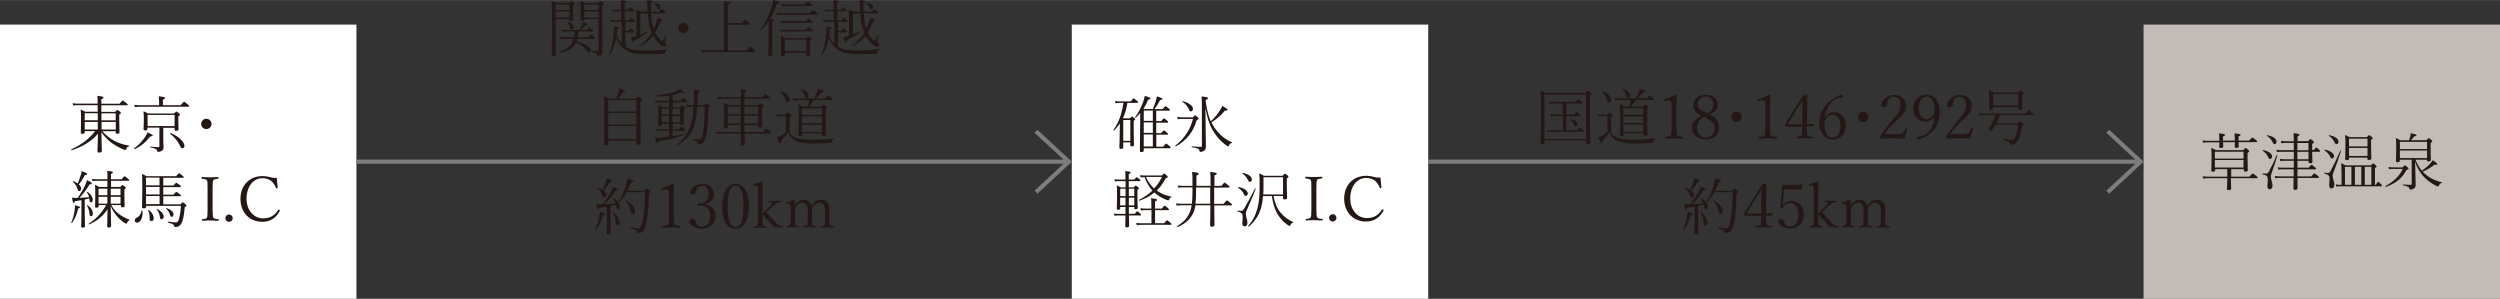 <?xml version="1.0" encoding="UTF-8"?>
<svg id="_レイヤー_2" data-name="レイヤー 2" xmlns="http://www.w3.org/2000/svg" width="91.18mm" height="10.9mm" viewBox="0 0 258.47 30.89">
  <rect x="0" y="0" width="258.47" height="30.89" fill="#333333" stroke="none"/>
  <defs>
    <style>
      .cls-1 {
        fill: none;
        stroke: #7d7d7d;
        stroke-width: .43px;
      }

      .cls-2 {
        fill: #c3bbb7;
      }

      .cls-2, .cls-3, .cls-4 {
        stroke-width: 0px;
      }

      .cls-3 {
        fill: #fff;
      }

      .cls-4 {
        fill: #231815;
      }
    </style>
  </defs>
  <g id="_レイヤー_1-2" data-name="レイヤー 1">
    <g>
      <g>
        <rect class="cls-3" y="2.54" width="36.85" height="28.35"/>
        <rect class="cls-3" x="110.81" y="2.54" width="36.85" height="28.35"/>
        <rect class="cls-2" x="221.62" y="2.54" width="36.85" height="28.35"/>
      </g>
      <g>
        <path class="cls-4" d="M10.57,13.55c.41.47.82.78,1.33,1.05.49.25.99.38,1.45.45.04,0,.03.06,0,.07-.15.04-.22.09-.27.23-.04.11-.08.15-.13.15-.05,0-.2-.04-.33-.11-.33-.15-.71-.36-1.04-.59-.35-.26-.73-.61-1.1-1.14.02.76.05,1.72.05,1.93,0,.13-.09.18-.27.18-.13,0-.18-.04-.18-.15,0-.2.03-1.07.05-1.8-.72.82-1.56,1.32-2.71,1.71-.04.01-.08-.08-.04-.1.96-.43,1.81-1.02,2.46-1.88h-1.08v.11c0,.13-.08.17-.24.17-.12,0-.17-.03-.17-.13,0-.12.03-.4.03-1.28,0-.56,0-.79-.04-1.1.18.08.31.13.47.23h1.29v-.68h-2.07c-.17,0-.3.01-.46.04l-.06-.25c.18.04.33.05.52.05h2.07v-.06c0-.45-.01-.59-.04-.75.59.08.64.1.64.18,0,.05-.03.1-.22.17v.47h1.88c.26-.31.29-.33.33-.33.03,0,.07.02.36.25.14.11.16.15.16.18,0,.04-.03.06-.08.06h-2.65v.68h1.43c.17-.18.19-.2.23-.2.03,0,.07.02.25.17.08.08.11.11.11.15,0,.04-.03.07-.17.16v.54c0,.85.03,1.18.03,1.28,0,.12-.08.16-.24.16-.13,0-.16-.03-.16-.14v-.12h-1.4ZM8.76,11.7v.73h1.35v-.73h-1.35ZM10.11,12.6h-1.35v.79h1.35v-.79ZM10.49,12.44h1.47v-.73h-1.47v.73ZM11.97,13.39v-.79h-1.47v.79h1.47Z"/>
        <path class="cls-4" d="M13.87,15.33c.5-.35.92-.84,1.19-1.26.09-.15.15-.26.2-.39.37.17.53.27.53.33,0,.06-.06.09-.27.1-.43.56-.84.94-1.6,1.31-.03.02-.08-.06-.05-.08ZM16.44,10.42c0-.13,0-.22-.03-.47.57.06.65.11.65.19,0,.04-.03.08-.22.17v.56h1.84c.29-.33.32-.35.36-.35s.08.02.37.27c.14.12.15.15.15.18,0,.04-.03.06-.09.06h-5.06c-.18,0-.28.01-.46.04l-.06-.24c.2.03.33.04.52.04h2.04v-.45ZM16.88,14.1c0,.77.03.96.03,1.12,0,.22-.1.33-.24.4-.09.04-.24.08-.33.08-.06,0-.08,0-.09-.1-.02-.17-.19-.26-.7-.36-.04,0-.03-.09,0-.08.39.04.64.05.82.05.08,0,.11-.04.11-.11v-1.91h-1.23v.1c0,.13-.07.19-.24.19-.12,0-.17-.04-.17-.15,0-.1.03-.3.03-.98,0-.42,0-.57-.04-.85.19.07.31.13.48.23h2.69c.18-.19.2-.2.24-.2s.07.02.26.18c.09.08.11.11.11.14,0,.05-.03.08-.17.17v.35c0,.66.02.91.02.98,0,.11-.08.17-.24.17-.13,0-.17-.03-.17-.15v-.16h-1.17v.92ZM18.05,11.88h-2.79v1.15h2.79v-1.15ZM17.65,13.75c.85.36,1.42.93,1.42,1.32,0,.15-.08.25-.2.25s-.16-.04-.31-.35c-.21-.41-.51-.78-.97-1.15-.03-.03.02-.08.06-.07Z"/>
        <path class="cls-4" d="M21.87,12.81c0,.29-.24.53-.54.53s-.53-.24-.53-.53.24-.54.53-.54.54.24.54.54Z"/>
      </g>
      <g>
        <path class="cls-4" d="M7.37,23.01c.18-.41.27-.82.34-1.23.03-.19.04-.37.04-.57.44.12.52.15.52.22,0,.04-.04.08-.18.12-.15.59-.31,1.02-.64,1.49-.03.03-.1,0-.08-.04ZM8.44,20.69c-.2.04-.42.07-.7.11-.04.15-.08.18-.13.18-.06,0-.09-.08-.17-.54.1.01.18.01.27.01.12,0,.22,0,.33,0,.25-.35.56-.86.75-1.28.1-.22.17-.41.2-.55.43.2.5.26.5.33,0,.06-.04.09-.22.1-.32.51-.63.96-1.06,1.4.33-.01.66-.03,1-.06-.04-.19-.12-.36-.24-.53-.02-.03.03-.06.05-.04.36.23.57.57.57.82,0,.19-.08.28-.19.28-.09,0-.13-.04-.15-.26,0-.05-.01-.1-.02-.15-.16.04-.31.08-.47.12v1.35c0,.71.03,1.22.03,1.38,0,.12-.08.17-.23.17-.12,0-.17-.04-.17-.14,0-.11.03-.51.03-1.27v-1.43ZM8.36,18.1c.04-.13.07-.29.08-.42.47.18.57.23.57.31,0,.05-.04.09-.24.11-.19.38-.36.64-.62.96.15.14.24.29.24.43,0,.16-.1.26-.2.26s-.13-.04-.19-.26c-.08-.27-.22-.48-.47-.72-.03-.03.02-.06.04-.05.18.06.33.15.46.24.12-.25.23-.55.32-.87ZM9.05,21.21c.38.26.55.58.55.87,0,.18-.08.27-.19.27-.1,0-.15-.06-.16-.27-.03-.28-.12-.61-.26-.82-.02-.03.03-.06.06-.04ZM11.51,21.21c.24.42.47.66.76.89.3.24.75.48,1.12.61.04.01.03.06,0,.07-.13.04-.19.09-.25.26-.02.05-.04.08-.08.08s-.11-.03-.19-.08c-.33-.22-.6-.48-.84-.77-.2-.25-.38-.5-.59-.97.03,1.01.05,1.93.05,2.04,0,.12-.08.18-.24.18-.12,0-.17-.04-.17-.14,0-.13.03-.81.04-1.76-.47.73-1.12,1.24-1.9,1.58-.04.01-.08-.06-.04-.08.73-.47,1.36-1.12,1.79-1.92h-.77v.11c0,.12-.08.16-.22.16-.11,0-.15-.04-.15-.13,0-.11.02-.36.02-1.14,0-.55,0-.78-.03-1.1.17.07.28.13.43.22h.85v-.63h-1.1c-.17,0-.25,0-.43.04l-.06-.24c.21.04.31.04.5.04h1.1v-.17c0-.33,0-.48-.03-.7.53.06.59.08.59.17,0,.04-.03.08-.2.16v.54h1.1c.25-.29.27-.31.32-.31.03,0,.06.02.33.24.12.1.14.14.14.17,0,.04-.02.06-.08.06h-1.8v.63h.96c.16-.18.19-.19.22-.19s.06.01.24.15c.1.08.11.11.11.14,0,.04-.02.08-.15.17v.48c0,.78.03,1.1.03,1.19,0,.11-.08.17-.24.17-.11,0-.15-.04-.15-.13v-.1h-.95ZM11.1,19.5h-.91v.68h.91v-.68ZM11.1,20.34h-.91v.71h.91v-.71ZM12.46,20.18v-.68h-1.01v.68h1.01ZM12.46,21.05v-.71h-1.01v.71h1.01Z"/>
        <path class="cls-4" d="M14.73,21.77c.01.09.01.17.01.27,0,.58-.29.98-.58.98-.13,0-.23-.09-.23-.23,0-.13.06-.21.2-.28.27-.13.46-.41.51-.74,0-.04.08-.04.08,0ZM15.1,21.37c0,.12-.07.17-.25.17-.12,0-.17-.04-.17-.13,0-.16.03-.57.03-1.87,0-.91,0-1.18-.03-1.56.19.08.31.14.47.23h3.06c.23-.27.26-.3.3-.3s.09.03.35.24c.12.1.14.13.14.17,0,.03-.03.06-.09.06h-2.03v.8h1.05c.22-.25.26-.29.29-.29.04,0,.09.03.36.24.11.08.13.11.13.15s-.03.06-.09.06h-1.74v.78h1.05c.23-.25.27-.29.3-.29.04,0,.1.04.35.24.11.09.13.12.13.15,0,.04-.03.06-.09.06h-1.74v.84h1.77c.19-.19.22-.21.25-.21s.06.02.27.2c.09.09.11.11.11.15,0,.04-.04.06-.18.15-.06.66-.13,1.15-.25,1.47-.08.22-.17.36-.3.46-.14.1-.28.13-.4.13-.1,0-.12,0-.13-.08-.02-.16-.1-.23-.64-.38-.04-.01-.03-.1.01-.1.45.06.6.08.73.08.18,0,.26-.03.34-.24.13-.34.19-.78.25-1.47h-3.6v.11ZM16.49,19.16v-.8h-1.4v.8h1.4ZM15.1,20.1h1.4v-.78h-1.4v.78ZM15.1,21.1h1.4v-.84h-1.4v.84ZM15.38,21.71c.35.24.52.6.52.84,0,.19-.12.31-.25.31-.12,0-.18-.07-.18-.29.01-.31-.04-.61-.15-.82-.02-.03.03-.07.06-.04ZM16.27,21.62c.45.22.66.54.66.78,0,.15-.09.27-.22.27-.11,0-.16-.06-.18-.24-.03-.25-.14-.58-.32-.77-.03-.03.02-.07.05-.05ZM17.22,21.51c.45.15.72.4.72.64,0,.17-.08.26-.19.26-.09,0-.13-.04-.17-.19-.08-.28-.19-.45-.4-.65-.03-.03,0-.07.04-.06Z"/>
        <path class="cls-4" d="M21.99,21.92c0,.43.02.51.08.59s.13.12.5.15c.05,0,.06.02.06.08,0,.07-.01.08-.06.08-.26-.01-.59-.03-.85-.03-.24,0-.57.01-.8.03-.04,0-.05-.01-.05-.08,0-.06.01-.08.05-.08.34-.03.42-.08.46-.15.06-.11.08-.2.08-.84v-2.24c0-.65-.01-.71-.08-.8-.04-.07-.12-.12-.5-.15-.04,0-.05-.02-.05-.08,0-.09.01-.1.05-.1.25.01.59.03.83.03.26,0,.58-.02.82-.03.05,0,.06.01.06.1,0,.06-.01.07-.06.08-.31.03-.41.06-.47.15s-.08.19-.08.8v2.48Z"/>
        <path class="cls-4" d="M24.06,22.56c0,.2-.17.37-.38.37-.22,0-.38-.17-.38-.37,0-.23.17-.39.38-.39.2,0,.38.16.38.39Z"/>
        <path class="cls-4" d="M28.7,19.43s-.04.04-.1.04c-.03,0-.05-.02-.06-.04-.14-.33-.3-.57-.53-.75-.24-.17-.57-.26-.87-.26-.94,0-1.65.85-1.65,2.13,0,1.15.72,2.02,1.71,2.02.73,0,1.19-.29,1.56-.87.01-.02.04-.03.06-.03.05,0,.12.04.12.08,0,.02,0,.04-.02.06-.38.71-.96,1.12-1.8,1.12-1.32,0-2.26-.97-2.26-2.37s.94-2.36,2.28-2.36c.28,0,.55.04.75.1.17.05.34.09.5.09.07,0,.14,0,.22-.02.03.33.06.69.1,1.04v.02Z"/>
      </g>
      <g>
        <path class="cls-4" d="M57.45,3c0,1.78,0,2.3,0,2.62,0,.11-.08.18-.25.18-.12,0-.16-.05-.16-.15,0-.47.03-1.39.03-3.23,0-1.41,0-1.86-.03-2.35.18.07.3.13.47.23h1.32c.17-.19.19-.2.22-.2.04,0,.06.01.25.16.09.08.11.11.11.14,0,.04-.03.08-.17.17v.41c0,.7.02.96.02,1.03,0,.11-.08.16-.24.16-.11,0-.15-.03-.15-.13v-.06h-1.42v1.03ZM58.87.46h-1.42v.57h1.42V.46ZM57.45,1.81h1.42v-.62h-1.42v.62ZM58.56,3.25c-.16,0-.25.01-.42.04l-.06-.24c.18.03.31.04.48.04h1.33c.11-.17.18-.29.24-.44.07-.15.12-.28.15-.41.26.1.48.2.48.27,0,.05-.03.08-.23.09-.17.2-.31.34-.48.49h.61c.18-.23.22-.25.25-.25.04,0,.09.03.31.21.08.07.1.1.1.14,0,.04-.02.06-.08.06h-1.45c0,.2-.02.4-.05.6h1.07c.2-.25.24-.27.27-.27.04,0,.1.03.33.22.1.08.11.12.11.16s-.03.06-.08.06h-1.72c-.03.1-.06.19-.1.27.83.19,1.45.57,1.45.89,0,.12-.07.21-.17.21-.08,0-.13-.03-.26-.19-.29-.36-.64-.64-1.07-.82-.27.56-.8.9-1.65,1.08-.04,0-.07-.08-.03-.1.82-.31,1.25-.71,1.43-1.36h-.95c-.17,0-.27,0-.44.04l-.06-.24c.2.03.31.04.5.04h1c.03-.2.04-.4.05-.6h-.84ZM58.65,2.25c.4.1.66.28.66.55,0,.12-.06.22-.2.22-.1,0-.15-.05-.18-.19-.04-.2-.13-.36-.32-.53-.03-.03,0-.06.04-.05ZM60.4,2.02c0,.11-.07.16-.22.16-.12,0-.16-.03-.16-.13,0-.15.01-.41.01-1.06,0-.47,0-.64-.03-.91.17.06.29.12.45.22h1.39c.18-.19.2-.2.24-.2s.06.01.25.17c.09.08.11.11.11.14,0,.04-.03.08-.17.17v1.66c0,2.5.03,2.79.03,3.09,0,.17-.07.28-.19.36-.08.06-.2.09-.31.09-.05,0-.07,0-.08-.1-.02-.15-.1-.23-.54-.32-.04,0-.03-.09,0-.09.33.03.47.03.6.03.07,0,.1-.03.1-.11V1.97h-1.49v.04ZM61.89.46h-1.49v.57h1.49V.46ZM60.4,1.81h1.49v-.62h-1.49v.62Z"/>
        <path class="cls-4" d="M64.21,1.16h-.49c-.12,0-.2.01-.36.04l-.06-.24c.17.03.26.04.41.04h.5v-.21c0-.34,0-.54-.03-.77.52.05.59.1.59.17,0,.04-.03.08-.2.15v.66h.36c.17-.22.2-.24.24-.24s.08.02.29.2c.08.07.1.1.1.14s-.02.06-.08.06h-.9v.93h.43c.18-.22.22-.25.26-.25.03,0,.08.03.29.21.08.07.09.1.09.14s-.02.06-.08.06h-.91v.94h.3c.18-.23.22-.25.25-.25s.06.02.27.2c.08.07.1.11.1.15s-.02.06-.08.06h-.84v1.47h.01c.42.28.96.4,2.17.4.8,0,1.43-.05,2.11-.15.04,0,.04.06.01.08-.16.08-.2.14-.21.29,0,.08-.04.1-.13.11-.32.03-.84.04-1.56.04-1.45,0-2.05-.14-2.55-.55-.33-.27-.58-.6-.79-1.11-.12.65-.34,1.21-.69,1.72-.02.03-.09,0-.08-.04.28-.65.44-1.4.5-2.15.02-.26.03-.53,0-.75.46.08.58.1.58.18,0,.04-.03.07-.2.14-.02.23-.04.45-.08.66.13.31.31.59.54.84v-2.28h-.75c-.13,0-.22.01-.38.04l-.06-.24c.18.03.27.04.44.04h.68v-.93ZM66.17,3.58c.25-.1.5-.21.76-.34.03-.02.07.04.04.07-.44.34-.91.63-1.4.87-.02.17-.04.22-.09.22-.04,0-.08-.04-.28-.52.11-.02.22-.04.33-.08.1-.03.19-.06.28-.09v-1.66c0-.48,0-.7-.04-1.05.19.07.3.13.46.21h.71c0-.18-.01-.37-.01-.57,0-.3-.01-.46-.04-.64.57.08.6.1.6.17,0,.04-.02.08-.2.15,0,.33,0,.62.01.89h.84c.2-.24.22-.27.27-.27.03,0,.08.03.31.22.1.08.11.11.11.15s-.02.06-.08.06h-1.43c.03.58.09,1.03.2,1.43.02.06.04.13.06.19.08-.16.15-.32.22-.48.09-.22.15-.44.18-.68.44.17.5.22.5.29,0,.05-.04.08-.2.1-.14.42-.32.8-.54,1.15.13.26.29.48.46.66.19.19.24.2.27.2.03,0,.15-.15.34-.59.01-.03.06,0,.06.03-.08.41-.11.62-.11.66,0,.06.01.08.07.15.03.04.06.09.06.14,0,.11-.08.2-.21.2-.12,0-.31-.11-.51-.29-.24-.22-.46-.5-.65-.84-.36.46-.82.84-1.4,1.09-.04.01-.08-.04-.04-.06.52-.33.96-.8,1.3-1.33-.06-.13-.12-.27-.16-.42-.13-.41-.21-.92-.24-1.57h-.78v2.19ZM67.63.26c.4.08.66.28.66.49,0,.14-.07.21-.17.21-.08,0-.12-.03-.18-.18-.08-.2-.17-.33-.34-.47-.03-.02,0-.06.03-.05Z"/>
        <path class="cls-4" d="M71.19,2.89c0,.29-.24.53-.54.53s-.53-.24-.53-.53.24-.54.53-.54.54.24.54.54Z"/>
        <path class="cls-4" d="M74.85,1.6c0-.8,0-1.22-.04-1.48.61.06.68.11.68.19,0,.06-.03.1-.24.18v1.89h1.4c.29-.34.32-.36.36-.36.03,0,.08.02.38.28.14.12.16.15.16.19s-.03.06-.09.06h-2.21v2.67h1.93c.31-.36.34-.38.38-.38s.08.02.38.27c.15.13.17.17.17.2s-.02.06-.08.06h-5c-.18,0-.31.01-.5.03l-.06-.24c.22.04.35.04.55.04h1.82V1.6Z"/>
        <path class="cls-4" d="M79.86,5.59c0,.13-.08.2-.24.2-.14,0-.19-.05-.19-.17s.01-.54.04-2.25c0-.39,0-.8,0-1.19-.24.36-.5.68-.8.97-.03.03-.1-.03-.08-.06.52-.65.93-1.55,1.17-2.32.08-.27.15-.53.18-.77.5.13.63.19.63.27,0,.06-.06.09-.26.13-.18.56-.41,1.08-.7,1.54.36.06.43.1.43.17,0,.04-.03.08-.19.15v3.33ZM80.3,1.3c.19.04.31.05.48.05h2.93c.25-.31.29-.33.33-.33.03,0,.06.03.34.25.14.11.16.15.16.18,0,.04-.03.06-.09.06h-3.66c-.16,0-.26,0-.43.03l-.06-.24ZM80.7,2.15c.18.03.29.04.45.04h2.14c.23-.27.27-.29.3-.29s.07.01.33.23c.11.1.13.12.13.16s-.02.06-.09.06h-2.81c-.14,0-.23.01-.39.04l-.06-.24ZM80.7,3.04c.18.03.28.04.45.04h2.14c.23-.27.26-.29.3-.29.03,0,.07.02.32.22.12.1.14.13.14.17s-.02.06-.08.06h-2.82c-.14,0-.23,0-.39.03l-.06-.23ZM81.15,5.42v.2c0,.11-.08.16-.24.16-.12,0-.16-.03-.16-.13,0-.1.01-.34.01-1.11,0-.39,0-.55-.03-.84.18.07.3.13.46.24h2.14c.18-.19.2-.2.24-.2s.07.01.25.17c.1.08.1.11.1.14,0,.04-.01.07-.17.17v.37c0,.66.02.95.02,1.02,0,.13-.08.17-.25.17-.12,0-.16-.03-.16-.12v-.22h-2.23ZM80.81.42c.19.03.29.04.45.04h1.96c.24-.28.27-.3.31-.3.03,0,.07.02.33.23.12.1.14.13.14.17s-.03.06-.08.06h-2.66c-.14,0-.22,0-.39.04l-.06-.24ZM83.37,4.09h-2.23v1.17h2.23v-1.17Z"/>
        <path class="cls-4" d="M86.19,1.16h-.49c-.12,0-.2.01-.36.04l-.06-.24c.17.03.26.04.41.04h.5v-.21c0-.34,0-.54-.03-.77.52.05.59.1.59.17,0,.04-.03.08-.2.15v.66h.36c.17-.22.2-.24.24-.24s.08.02.29.2c.08.07.1.1.1.14s-.02.06-.08.06h-.9v.93h.43c.18-.22.22-.25.26-.25.03,0,.08.03.29.21.08.07.09.1.09.14s-.02.06-.08.06h-.91v.94h.3c.18-.23.22-.25.25-.25s.06.02.27.2c.08.07.1.11.1.15s-.02.06-.08.06h-.84v1.47h.01c.42.28.96.4,2.17.4.8,0,1.43-.05,2.11-.15.04,0,.04.06.01.08-.16.08-.2.14-.21.29,0,.08-.04.1-.13.11-.32.03-.84.04-1.56.04-1.45,0-2.05-.14-2.55-.55-.33-.27-.58-.6-.79-1.11-.12.65-.34,1.21-.69,1.72-.02.03-.09,0-.08-.04.28-.65.44-1.4.5-2.15.02-.26.03-.53,0-.75.46.08.58.1.58.18,0,.04-.03.07-.2.14-.02.23-.04.45-.08.66.13.31.31.59.54.84v-2.28h-.75c-.13,0-.22.01-.38.04l-.06-.24c.18.03.27.04.44.04h.68v-.93ZM88.14,3.58c.25-.1.5-.21.76-.34.03-.02.07.04.04.07-.44.34-.91.63-1.4.87-.02.17-.04.22-.09.22-.04,0-.08-.04-.28-.52.11-.02.22-.04.33-.08.1-.03.19-.06.28-.09v-1.66c0-.48,0-.7-.04-1.05.19.07.3.13.47.21h.71c0-.18-.01-.37-.01-.57,0-.3-.01-.46-.04-.64.57.08.6.1.6.17,0,.04-.02.08-.2.15,0,.33,0,.62.01.89h.84c.2-.24.22-.27.27-.27.03,0,.08.03.31.22.1.08.11.11.11.15s-.02.06-.08.06h-1.43c.03.58.09,1.03.2,1.43.02.06.04.13.06.19.08-.16.15-.32.22-.48.09-.22.15-.44.18-.68.44.17.5.22.5.29,0,.05-.04.08-.2.1-.14.42-.32.8-.54,1.15.13.26.29.48.46.66.19.19.24.2.27.2.03,0,.15-.15.34-.59.01-.03.06,0,.06.03-.08.41-.11.62-.11.66,0,.06.01.08.07.15.03.04.06.09.06.14,0,.11-.08.2-.21.2-.12,0-.31-.11-.51-.29-.24-.22-.46-.5-.65-.84-.36.46-.82.84-1.4,1.09-.04.01-.08-.04-.04-.06.52-.33.96-.8,1.3-1.33-.06-.13-.12-.27-.16-.42-.13-.41-.21-.92-.24-1.57h-.78v2.19ZM89.6.26c.4.08.66.28.66.49,0,.14-.07.21-.17.21-.08,0-.12-.03-.18-.18-.08-.2-.17-.33-.34-.47-.03-.02,0-.06.03-.05Z"/>
      </g>
      <g>
        <path class="cls-4" d="M63.72,10.18c.08-.17.15-.37.2-.54.06-.19.1-.36.1-.48.48.12.62.17.62.25,0,.05-.03.09-.24.13-.19.29-.31.45-.49.65h1.84c.18-.19.22-.21.25-.21s.06.01.27.19c.1.08.12.11.12.15,0,.04-.03.08-.18.18v1.44c0,2,.03,2.66.03,2.84,0,.13-.08.18-.25.18-.13,0-.18-.04-.18-.15v-.28h-2.92v.31c0,.13-.08.18-.25.18-.13,0-.18-.04-.18-.15,0-.24.03-.7.03-2.8,0-1.3,0-1.74-.03-2.12.19.08.32.13.5.24h.77ZM65.8,10.34h-2.92v1.19h2.92v-1.19ZM65.8,11.68h-2.92v1.19h2.92v-1.19ZM65.8,13.03h-2.92v1.33h2.92v-1.33Z"/>
        <path class="cls-4" d="M69.53,13.36h.63c.2-.24.23-.26.27-.26.03,0,.07.03.3.21.1.08.11.11.11.15s-.02.06-.08.06h-1.22v.55c.42-.06.83-.13,1.18-.2.04,0,.06.07.02.08-.66.27-1.61.47-2.67.65-.04.17-.07.2-.13.2s-.1-.06-.24-.59c.2.01.34,0,.51,0,.28-.02.62-.05.97-.1v-.59h-.85c-.15,0-.25,0-.43.04l-.06-.24c.19.03.3.04.47.04h.86v-.56h-.75v.05c0,.13-.06.17-.21.17-.09,0-.16-.03-.16-.13,0-.12.02-.43.02-1.02,0-.5,0-.7-.03-1,.16.06.27.12.43.21h.7v-.5h-.97c-.16,0-.27,0-.44.04l-.06-.24c.2.04.31.04.5.04h.98v-.54c-.36.05-.78.08-1.29.09-.04,0-.04-.09,0-.1.77-.08,1.44-.24,1.9-.41.23-.08.38-.15.54-.26.31.24.41.33.41.39,0,.06-.08.08-.3,0-.29.09-.57.17-.89.23v.6h.79c.24-.27.27-.3.29-.3.04,0,.08.01.32.23.11.1.13.13.13.17,0,.04-.02.06-.08.06h-1.44v.5h.73c.16-.17.19-.19.22-.19s.07.02.24.15c.09.08.11.11.11.15,0,.04-.03.07-.17.15v.41c0,.69.02.96.02,1.03,0,.13-.07.17-.22.17-.12,0-.15-.03-.15-.13v-.03h-.79v.56ZM69.16,11.84v-.6h-.75v.6h.75ZM69.16,12.63v-.64h-.75v.64h.75ZM70.31,11.84v-.6h-.79v.6h.79ZM70.31,12.63v-.64h-.79v.64h.79ZM71.73,10.87c.01-.33.02-.68.02-1.06,0-.25,0-.35-.03-.53.5.06.62.09.62.17,0,.06-.04.09-.2.15,0,.47-.01.89-.04,1.27h.69c.17-.2.19-.21.23-.21.03,0,.06.01.27.2.09.08.1.11.1.15,0,.04-.03.08-.15.16-.03,1.47-.1,2.3-.23,2.86-.08.36-.18.59-.34.73-.11.08-.29.13-.42.13-.07,0-.08,0-.09-.06-.02-.16-.09-.28-.58-.4-.04-.01-.03-.1,0-.09.43.06.57.07.76.07.17,0,.24-.19.33-.62.1-.5.17-1.26.19-2.75h-.77c-.15,2.25-.66,3.16-2.02,3.97-.03.02-.09-.05-.06-.08,1.14-.91,1.58-1.92,1.69-3.89h-.2c-.21,0-.34.01-.5.04l-.06-.25c.2.03.33.04.54.04h.23Z"/>
        <path class="cls-4" d="M76.97,12.92c0,.24,0,.48,0,.72h1.93c.23-.29.29-.33.33-.33.03,0,.07.02.37.25.13.11.15.15.15.18,0,.04-.02.06-.08.06h-2.68c0,.66.02.95.02,1.07,0,.13-.09.19-.27.19-.12,0-.18-.04-.18-.16,0-.11.01-.38.03-1.1h-2c-.18,0-.29.01-.47.04l-.06-.24c.22.04.34.04.54.04h2c0-.24,0-.48,0-.72h-1.35v.15c0,.13-.07.17-.23.17-.13,0-.17-.04-.17-.13,0-.15.02-.46.02-1.47,0-.55,0-.75-.03-1.02.18.08.3.13.47.24h1.29v-.66h-1.93c-.18,0-.29.01-.47.04l-.07-.24c.21.04.34.04.54.04h1.93c0-.54-.01-.67-.04-.84.55.06.63.1.63.17,0,.05-.03.09-.22.17v.5h1.84c.25-.29.28-.31.32-.31s.08.01.35.24c.13.1.15.15.15.18,0,.04-.02.06-.08.06h-2.58v.66h1.39c.17-.2.2-.21.23-.21s.06.01.26.18c.1.08.11.11.11.15,0,.04-.03.08-.18.18v.52c0,.89.03,1.24.03,1.32,0,.13-.07.18-.24.18-.12,0-.17-.03-.17-.13v-.12h-1.42ZM76.59,11.02h-1.35v.77h1.35v-.77ZM76.58,12.76c0-.27,0-.54,0-.81h-1.35v.81h1.35ZM78.39,11.79v-.77h-1.43v.77h1.43ZM78.39,12.76v-.81h-1.43c0,.27,0,.54,0,.81h1.42Z"/>
        <path class="cls-4" d="M81.63,13.69c.19.29.36.43.59.53.29.12.73.23,1.75.23.57,0,1.46-.04,2.2-.15.04,0,.05.06.02.08-.15.08-.19.12-.2.25-.01.11-.03.13-.13.15-.62.04-1.12.05-1.67.05-1.26,0-1.77-.14-2.08-.35-.26-.17-.46-.42-.63-.8-.19.31-.42.55-.71.84,0,.22-.03.29-.1.29-.06,0-.13-.09-.36-.61.14-.04.24-.08.34-.13.17-.08.37-.2.6-.4v-1.65h-.44c-.2,0-.31.01-.46.04l-.06-.26c.17.04.33.05.52.05h.39c.19-.2.21-.22.25-.22.03,0,.07.02.26.18.1.08.1.12.1.15s-.01.06-.17.17v1.56ZM80.72,9.41c.57.22.94.6.94.88,0,.2-.1.29-.24.29-.12,0-.16-.06-.22-.27-.08-.27-.25-.58-.53-.85-.03-.02.01-.06.04-.05ZM83.49,11.04c.08-.22.13-.45.18-.69h-1.23c-.15,0-.27,0-.41.03l-.06-.24c.17.03.3.04.48.04h1.75c.15-.33.22-.5.29-.7.04-.12.07-.22.08-.32.39.14.59.23.59.29,0,.07-.06.1-.27.12-.15.21-.31.4-.52.61h.94c.24-.29.27-.31.31-.31.04,0,.07.02.34.24.13.1.15.14.15.17,0,.04-.03.06-.09.06h-1.86c-.13.24-.29.47-.46.69h1.23c.17-.2.2-.22.24-.22.03,0,.06.03.25.18.08.06.1.1.1.14,0,.04-.02.08-.16.17v.77c0,.93.03,1.63.03,1.79,0,.13-.08.18-.24.18-.13,0-.17-.03-.17-.15v-.1h-2.05v.1c0,.12-.07.17-.22.17-.12,0-.17-.04-.17-.15,0-.22.03-.55.03-1.61,0-.82,0-1.14-.03-1.52.18.08.3.13.46.24h.53ZM82.86,9.2c.51.17.74.42.74.64,0,.16-.09.26-.21.26-.11,0-.16-.04-.2-.21-.06-.22-.19-.43-.38-.63-.03-.03,0-.07.04-.06ZM84.96,11.2h-2.05v.67h2.05v-.67ZM82.91,12.72h2.05v-.69h-2.05v.69ZM82.91,13.65h2.05v-.77h-2.05v.77Z"/>
      </g>
      <g>
        <path class="cls-4" d="M61.55,23.71c.19-.4.31-.81.4-1.23.04-.18.06-.36.06-.57.49.13.55.15.55.22,0,.05-.04.08-.2.12-.15.56-.38,1.08-.73,1.51-.03.03-.09,0-.08-.04ZM62.29,21.13c.29-.35.62-.86.87-1.3.12-.22.19-.41.24-.56.43.22.5.26.5.33,0,.04-.04.08-.23.08-.43.62-.74,1.01-1.21,1.44.4,0,.79-.04,1.18-.08-.06-.18-.15-.36-.28-.53-.03-.03.03-.06.06-.04.43.27.69.66.69.93,0,.15-.09.27-.2.27-.1,0-.15-.04-.18-.27-.01-.08-.03-.16-.05-.24-.19.05-.38.1-.57.14v1.37c0,.71.02,1.22.02,1.37,0,.13-.08.19-.25.19-.12,0-.17-.04-.17-.15,0-.11.03-.5.03-1.27v-1.44c-.24.04-.49.08-.78.11-.05.15-.08.17-.12.17-.06,0-.1-.08-.18-.54.17.01.27.01.41.01h.24ZM62.6,18.85c.06-.18.1-.32.12-.44.45.17.57.22.57.29,0,.06-.03.1-.24.11-.21.37-.4.62-.65.9.19.15.27.31.27.45s-.08.25-.22.25c-.08,0-.15-.05-.19-.22-.08-.29-.21-.5-.5-.76-.03-.02.01-.06.04-.05.2.07.36.15.49.24.14-.28.24-.52.32-.77ZM63.4,21.92c.41.31.66.77.66,1.08,0,.21-.08.31-.22.31-.1,0-.15-.07-.17-.32-.04-.37-.15-.74-.33-1.02-.02-.03.03-.07.06-.04ZM66.63,19.71c.19-.22.21-.23.24-.23.04,0,.07.01.29.21.09.08.1.12.1.15s-.03.06-.17.16c-.04,1.61-.12,2.5-.29,3.17-.09.36-.21.64-.36.77-.15.13-.33.17-.48.17-.06,0-.08,0-.1-.1-.04-.17-.14-.26-.66-.41-.04-.01-.03-.1.01-.1.46.08.61.1.78.1.25,0,.34-.19.43-.6.13-.56.23-1.42.27-3.13h-1.89c-.19.34-.42.66-.74,1-.03.03-.1-.03-.08-.06.33-.51.57-1.05.75-1.68.07-.24.12-.47.14-.68.54.15.61.19.61.26,0,.06-.03.1-.22.13-.12.33-.24.62-.38.88h1.75ZM64.76,20.75c.55.29.9.73.9,1.04,0,.2-.1.33-.24.33-.11,0-.17-.06-.2-.25-.09-.41-.23-.73-.52-1.05-.03-.03.03-.08.06-.06Z"/>
        <path class="cls-4" d="M68.39,19.7c-.06,0-.08-.05-.08-.13,0-.03.02-.04.07-.06.39-.14.83-.34,1.2-.54.07,0,.1.03.1.08-.02.5-.03.85-.03,1.37v1.94c0,.61.01.72.08.83.04.08.14.13.58.16.04,0,.06.03.06.1s-.01.09-.04.09c-.29-.01-.63-.03-.9-.03-.3,0-.6.01-.92.03-.03,0-.04-.02-.04-.09s.01-.09.06-.1c.4-.03.5-.07.55-.16.05-.08.08-.22.08-.83v-2.24c0-.29-.03-.42-.07-.47s-.1-.08-.18-.08c-.06,0-.13.01-.23.04l-.28.09Z"/>
        <path class="cls-4" d="M72.88,21.14c.69.12,1.1.54,1.1,1.15,0,.82-.55,1.35-1.4,1.35-.38,0-.65-.09-.91-.25-.29-.18-.4-.36-.4-.51s.16-.27.38-.27c.1,0,.17.06.29.36l.03.08c.11.26.29.38.6.38.51,0,.85-.4.85-1.16,0-.61-.35-1.01-.89-1.01-.15,0-.27.02-.34.02-.06,0-.08-.01-.08-.07,0-.11.06-.19.13-.19.07,0,.15.02.22.02.48,0,.82-.38.82-.98,0-.55-.25-.86-.68-.86-.27,0-.47.1-.56.28-.05.1-.06.2-.06.32,0,.17-.19.3-.42.3-.13,0-.2-.08-.2-.18,0-.43.57-.91,1.24-.91s1.21.4,1.21,1.06c0,.54-.34.9-.95,1.05v.03Z"/>
        <path class="cls-4" d="M77.43,21.31c0,1.54-.61,2.33-1.38,2.33-.83,0-1.39-.77-1.39-2.29,0-1.59.63-2.35,1.39-2.35s1.38.75,1.38,2.31ZM75.23,21.33c0,1.57.31,2.11.82,2.11s.81-.54.81-2.11-.33-2.13-.81-2.13-.82.53-.82,2.13Z"/>
        <path class="cls-4" d="M78.84,22.06c.11-.1.21-.2.33-.31l.36-.36c.22-.22.27-.31.27-.37,0-.07-.07-.11-.28-.11-.04,0-.05-.01-.05-.08,0-.06.01-.07.05-.07.19,0,.42,0,.6,0s.38,0,.55-.02c.04,0,.05.01.05.08,0,.07-.01.08-.05.08-.16.01-.28.05-.36.09-.08.04-.21.14-.5.4l-.33.29c-.11.1-.18.17-.25.25.33.39.64.73,1,1.1.15.15.27.24.37.29.06.03.16.05.29.06.04,0,.06.02.06.08s-.01.07-.06.07c-.13,0-.37-.02-.5-.02-.14,0-.22,0-.38,0-.08-.11-.13-.19-.22-.29-.36-.4-.66-.73-.96-1.08v.48c0,.5,0,.59.04.65.03.06.1.1.37.12.04,0,.05.02.05.08s-.01.07-.05.07c-.2,0-.41-.01-.61-.01s-.45,0-.65.01c-.04,0-.05-.01-.05-.07s.01-.07.05-.08c.24-.02.29-.04.33-.12.04-.06.06-.17.06-.64v-2.81c0-.34-.02-.47-.05-.53-.04-.09-.09-.12-.17-.12h-.22s-.05,0-.05-.08c0-.05.01-.06.07-.08.22-.04.59-.16.84-.26.04,0,.07.02.07.04-.02.44-.03.92-.03,1.51v1.74Z"/>
        <path class="cls-4" d="M81.24,21.09s-.05-.01-.05-.09c0-.04.01-.06.08-.08.22-.05.57-.16.83-.26.04,0,.07.03.07.06,0,.17-.01.35-.01.52.27-.41.59-.59.94-.59.4,0,.7.22.8.63.28-.43.59-.63.98-.63.5,0,.87.31.87.87,0,.23,0,.54,0,.7v.4c0,.52,0,.59.04.65.03.05.1.09.37.11.04,0,.05.02.05.07,0,.06-.01.07-.05.07-.18,0-.42-.01-.61-.01s-.44,0-.65.01c-.04,0-.06-.01-.06-.07,0-.05.01-.06.06-.07.24-.02.3-.05.34-.11.04-.06.05-.12.05-.65v-.98c0-.19-.03-.27-.07-.36-.11-.23-.26-.33-.51-.33s-.43.11-.61.36c-.12.16-.15.25-.15.48v.82c0,.5.02.59.05.65.04.06.09.09.38.11.04,0,.05.02.05.08,0,.05-.01.06-.05.06-.2,0-.44-.01-.62-.01-.21,0-.45,0-.65.01-.04,0-.05-.01-.05-.06,0-.06.01-.07.06-.08.25-.03.31-.05.34-.11.04-.08.05-.15.05-.65v-.99c0-.17-.02-.26-.06-.35-.1-.21-.27-.33-.52-.33s-.42.1-.61.36c-.1.15-.13.24-.13.48v.82c0,.5,0,.58.04.65.03.06.1.09.36.11.03,0,.04.02.04.07,0,.06-.01.07-.04.07-.18,0-.43-.01-.62-.01s-.43,0-.62.01c-.04,0-.05-.01-.05-.07,0-.05.01-.06.05-.07.25-.02.29-.05.33-.11.04-.08.06-.15.06-.65v-.89c0-.32-.01-.42-.04-.51-.03-.1-.1-.14-.18-.14h-.22Z"/>
      </g>
      <g>
        <path class="cls-4" d="M159.69,14.73c0,.12-.08.17-.25.17-.12,0-.17-.04-.17-.14,0-.23.03-.69.03-2.95,0-1.49,0-2.02-.03-2.45.18.08.31.13.48.24h4.19c.19-.2.22-.22.25-.22s.07.02.26.19c.09.08.11.11.11.15,0,.04-.03.08-.18.18v1.66c0,2.25.04,2.94.04,3.15,0,.13-.08.18-.25.18-.12,0-.17-.04-.17-.15v-.23h-4.31v.22ZM163.99,9.77h-4.31v4.59h4.31v-4.59ZM161.56,12h-.85c-.13,0-.24,0-.38.04l-.06-.24c.17.03.27.04.44.04h.86v-1.15h-.98c-.14,0-.25,0-.41.04l-.06-.24c.17.04.29.04.46.04h2.3c.21-.26.24-.28.28-.28.03,0,.08.02.33.22.11.09.12.12.12.16,0,.03-.03.06-.08.06h-1.59v1.15h.77c.2-.25.23-.27.26-.27.04,0,.09.03.32.22.1.09.12.12.12.16s-.03.06-.08.06h-1.39v1.45h1.1c.2-.26.24-.27.27-.27.04,0,.08.02.33.22.1.08.12.12.12.15,0,.04-.02.06-.08.06h-3.21c-.13,0-.25.01-.4.04l-.06-.24c.18.03.29.04.46.04h1.12v-1.45ZM162.39,12.29c.47.12.71.35.71.58,0,.12-.08.22-.19.22-.08,0-.11-.04-.17-.17-.09-.23-.2-.41-.4-.58-.02-.02,0-.05.03-.04Z"/>
        <path class="cls-4" d="M166.56,13.68c.19.29.36.43.59.53.29.12.73.23,1.75.23.57,0,1.46-.04,2.2-.15.04,0,.05.06.02.08-.15.08-.19.12-.2.25-.01.11-.03.13-.13.15-.62.04-1.12.05-1.67.05-1.26,0-1.77-.14-2.08-.35-.26-.17-.46-.42-.63-.8-.19.31-.42.55-.71.84,0,.22-.03.29-.1.29-.06,0-.13-.09-.36-.61.14-.04.24-.08.34-.13.17-.08.37-.2.6-.4v-1.65h-.44c-.2,0-.31.01-.46.04l-.06-.26c.17.04.33.05.52.05h.39c.19-.2.21-.22.25-.22.03,0,.07.02.26.18.1.08.1.11.1.15s-.01.06-.17.17v1.56ZM165.66,9.4c.57.22.94.6.94.88,0,.2-.1.29-.24.29-.12,0-.16-.06-.22-.27-.08-.27-.25-.58-.53-.85-.03-.02.01-.06.04-.05ZM168.43,11.03c.08-.22.13-.45.18-.69h-1.23c-.15,0-.27,0-.41.03l-.06-.24c.17.03.3.04.48.04h1.75c.15-.33.22-.5.29-.7.04-.12.07-.22.08-.32.39.14.59.23.59.29,0,.07-.06.1-.27.12-.15.21-.31.4-.52.61h.94c.24-.29.27-.31.31-.31.04,0,.07.02.34.24.13.1.15.14.15.17,0,.04-.03.06-.09.06h-1.86c-.13.24-.29.47-.46.69h1.23c.17-.2.2-.22.24-.22.03,0,.06.03.25.18.08.06.1.1.1.14,0,.04-.02.08-.16.17v.77c0,.93.03,1.63.03,1.79,0,.13-.08.18-.24.18-.13,0-.17-.03-.17-.15v-.1h-2.05v.1c0,.12-.07.17-.22.17-.12,0-.17-.04-.17-.15,0-.22.03-.55.03-1.61,0-.82,0-1.14-.03-1.52.18.08.3.13.46.24h.53ZM167.79,9.19c.51.17.74.42.74.64,0,.16-.09.26-.21.26-.11,0-.16-.04-.2-.21-.06-.22-.19-.43-.38-.63-.03-.03,0-.07.04-.06ZM169.89,11.19h-2.05v.67h2.05v-.67ZM167.84,12.72h2.05v-.69h-2.05v.69ZM167.84,13.64h2.05v-.77h-2.05v.77Z"/>
        <path class="cls-4" d="M172.06,10.49c-.06,0-.08-.05-.08-.13,0-.03.02-.04.07-.06.39-.14.83-.34,1.2-.54.07,0,.1.03.1.08-.02.5-.03.85-.03,1.37v1.94c0,.61.01.72.08.83.04.08.14.13.58.16.04,0,.06.03.06.1s-.01.09-.04.09c-.29-.01-.63-.03-.9-.03-.3,0-.6.01-.92.03-.03,0-.04-.02-.04-.09s.01-.09.06-.1c.4-.03.5-.07.55-.16.05-.08.08-.22.08-.83v-2.24c0-.29-.03-.42-.07-.47s-.1-.08-.18-.08c-.06,0-.13.01-.23.04l-.28.09Z"/>
        <path class="cls-4" d="M177.74,13.16c0,.73-.57,1.26-1.39,1.26s-1.42-.52-1.42-1.22c0-.5.33-.9,1.02-1.21-.66-.32-.89-.64-.89-1.14,0-.55.56-1.06,1.28-1.06s1.26.44,1.26,1c0,.47-.24.78-.87,1.04.71.34,1,.73,1,1.33ZM175.45,13.21c0,.6.42,1.01.91,1.01s.91-.39.91-.98c0-.47-.27-.77-1.1-1.15-.45.23-.71.62-.71,1.12ZM177.14,10.79c0-.47-.34-.81-.79-.81-.47,0-.82.36-.82.78,0,.39.17.62.98.95.39-.15.62-.48.62-.92Z"/>
        <path class="cls-4" d="M180.06,12.09c0,.29-.24.53-.54.53s-.53-.24-.53-.53.24-.54.53-.54.54.24.54.54Z"/>
        <path class="cls-4" d="M181.75,10.49c-.06,0-.08-.05-.08-.13,0-.03.02-.04.07-.06.39-.14.83-.34,1.2-.54.07,0,.1.03.1.08-.02.5-.03.85-.03,1.37v1.94c0,.61.01.72.08.83.04.08.14.13.58.16.04,0,.06.03.06.1s-.01.09-.04.09c-.29-.01-.63-.03-.9-.03-.3,0-.6.01-.92.03-.03,0-.04-.02-.04-.09s.01-.09.06-.1c.4-.03.5-.07.55-.16.05-.08.08-.22.08-.83v-2.24c0-.29-.03-.42-.07-.47s-.1-.08-.18-.08c-.06,0-.13.01-.23.04l-.28.09Z"/>
        <path class="cls-4" d="M186.82,13.49c0,.33.01.4.06.5.04.08.13.13.47.15.04,0,.05.03.05.09,0,.08-.01.08-.05.08-.22-.01-.54-.03-.76-.03s-.55.01-.78.03c-.05,0-.06,0-.06-.08,0-.07.02-.08.06-.09.31-.03.4-.06.44-.13.05-.08.08-.22.08-.63v-.28h-1.12c-.22,0-.39,0-.55,0-.06,0-.08-.02-.08-.17,0-.13.01-.15.07-.26.62-1.03,1.13-1.82,1.81-2.84l.36-.1s.04.02.04.06c0,.51-.02,1.01-.03,1.59v1.45c.23,0,.45-.01.66-.03.03,0,.04,0,.04.04l-.06.2s-.02.04-.06.04c-.19-.01-.41-.01-.61-.01v.4ZM186.35,11.52c0-.47.01-.71.03-1.14-.52.78-1.03,1.58-1.51,2.39-.01.03-.03.04-.03.06s.03.03.08.03h1.41v-1.35Z"/>
        <path class="cls-4" d="M188.69,12.11c.19-.31.55-.51.91-.51.76,0,1.24.52,1.24,1.36,0,.89-.59,1.47-1.34,1.47-.79,0-1.41-.67-1.41-1.74,0-1.01.47-1.78,1.25-2.35.32-.24.72-.46,1-.57.07,0,.11.02.18.11.03.04.04.08.04.12s-.02.06-.06.06c-.33.02-.68.15-.9.31-.45.32-.82.92-.97,1.73h.04ZM188.72,12.35c-.07.12-.09.2-.09.39,0,1,.36,1.49.87,1.49.45,0,.78-.46.78-1.24s-.33-1.14-.8-1.14c-.31,0-.57.17-.76.51Z"/>
        <path class="cls-4" d="M193.16,12.09c0,.29-.24.53-.54.53s-.53-.24-.53-.53.24-.54.53-.54.54.24.54.54Z"/>
        <path class="cls-4" d="M197.21,13.27c-.1.36-.19.7-.31,1.05-.42-.01-.82-.02-1.22-.02s-.79,0-1.2.02c-.06,0-.08-.02-.08-.12,0-.09,0-.1.04-.16.47-.7.78-1.12,1.2-1.61l.12-.14c.61-.72.73-1.03.73-1.42,0-.58-.29-.87-.69-.87-.28,0-.5.13-.61.35-.04.1-.06.26-.06.45,0,.16-.2.29-.43.29-.13,0-.2-.06-.2-.22,0-.48.61-1.06,1.31-1.06s1.26.41,1.26,1.1c0,.5-.15.8-.8,1.38l-.2.18c-.4.36-.96.95-1.24,1.4h1.06c.55,0,.68-.03.81-.13.15-.11.24-.26.34-.5.01-.03.03-.04.05-.04.05,0,.12.03.12.06v.03Z"/>
        <path class="cls-4" d="M199.98,12.09c-.2.29-.53.48-.91.48-.74,0-1.26-.56-1.26-1.34,0-.85.6-1.45,1.36-1.45s1.38.63,1.38,1.74c0,1.18-.45,1.96-1.22,2.46-.3.19-.61.33-.98.43-.06,0-.11-.03-.17-.11-.03-.04-.04-.08-.04-.11,0-.04.03-.06.08-.06.33-.02.59-.08.82-.22.54-.33.86-.85.96-1.81h-.04ZM198.37,11.19c0,.71.34,1.13.8,1.13.31,0,.56-.15.77-.54.07-.13.08-.21.08-.41,0-.97-.39-1.4-.84-1.4s-.8.44-.8,1.21Z"/>
        <path class="cls-4" d="M204,13.27c-.1.36-.19.7-.31,1.05-.42-.01-.82-.02-1.22-.02s-.79,0-1.2.02c-.06,0-.08-.02-.08-.12,0-.09,0-.1.04-.16.47-.7.78-1.12,1.2-1.61l.12-.14c.61-.72.73-1.03.73-1.42,0-.58-.29-.87-.69-.87-.28,0-.5.13-.61.35-.04.1-.06.26-.06.45,0,.16-.2.29-.43.29-.13,0-.2-.06-.2-.22,0-.48.61-1.06,1.31-1.06s1.26.41,1.26,1.1c0,.5-.15.8-.8,1.38l-.2.18c-.4.36-.96.95-1.24,1.4h1.06c.55,0,.68-.03.81-.13.15-.11.24-.26.34-.5.01-.03.03-.04.05-.04.05,0,.12.03.12.06v.03Z"/>
        <path class="cls-4" d="M206.78,11.91c-.11.28-.24.56-.37.84h2.21c.19-.19.22-.22.25-.22.04,0,.07.03.25.18.1.09.11.13.11.16,0,.04-.04.06-.19.15-.1.71-.22,1.14-.36,1.42-.1.19-.19.31-.34.4-.13.08-.29.11-.45.11-.08,0-.09-.01-.1-.11-.02-.13-.13-.24-.71-.41-.04-.01-.03-.1.01-.1.4.08.72.13.94.13.17,0,.25-.1.34-.31s.19-.58.27-1.26h-2.33c-.1.18-.19.34-.28.49-.04.08-.09.1-.17.1-.13,0-.27-.05-.27-.12,0-.04.02-.08.08-.17.23-.34.48-.84.66-1.29h-1.23c-.18,0-.29.01-.47.04l-.06-.24c.21.03.33.04.53.04h4.31c.28-.33.31-.34.35-.34.03,0,.07.01.36.25.14.11.16.15.16.19,0,.04-.02.06-.08.06h-3.44ZM206.06,11.07v.12c0,.13-.07.18-.24.18-.13,0-.17-.04-.17-.13,0-.08.02-.28.02-.91,0-.47,0-.68-.04-1,.19.08.31.13.49.24h2.49c.2-.2.22-.22.25-.22s.07.02.26.19c.09.08.11.11.11.14,0,.05-.03.09-.17.18v.36c0,.66.02.91.02.98,0,.13-.08.17-.25.17-.12,0-.17-.03-.17-.14v-.16h-2.62ZM208.68,9.73h-2.62v1.18h2.62v-1.18Z"/>
      </g>
      <g>
        <path class="cls-4" d="M174.01,23.7c.19-.4.31-.81.4-1.23.04-.18.06-.36.06-.57.49.13.55.15.55.22,0,.05-.04.08-.2.12-.15.56-.38,1.08-.73,1.51-.03.03-.09,0-.08-.04ZM174.75,21.12c.29-.35.62-.86.87-1.3.12-.22.19-.41.24-.56.43.22.5.26.5.33,0,.04-.04.08-.23.08-.43.62-.74,1.01-1.21,1.44.4,0,.79-.04,1.18-.08-.06-.18-.15-.36-.28-.53-.03-.03.03-.06.06-.04.43.27.69.66.69.93,0,.15-.09.27-.2.27-.1,0-.15-.04-.18-.27-.01-.08-.03-.16-.05-.24-.19.05-.38.1-.57.14v1.37c0,.71.02,1.22.02,1.37,0,.13-.08.19-.25.19-.12,0-.17-.04-.17-.15,0-.11.03-.5.03-1.27v-1.44c-.24.04-.49.08-.78.11-.05.15-.08.17-.12.17-.06,0-.1-.08-.18-.54.17.01.27.01.41.01h.24ZM175.06,18.85c.06-.18.1-.32.12-.44.45.17.57.22.57.29,0,.06-.03.1-.24.11-.21.37-.4.62-.65.9.19.15.27.31.27.45s-.08.25-.22.25c-.08,0-.15-.05-.19-.22-.08-.29-.21-.5-.5-.76-.03-.02.01-.06.04-.05.2.07.36.15.49.24.14-.28.24-.52.32-.77ZM175.86,21.92c.41.31.66.77.66,1.08,0,.21-.08.31-.22.31-.1,0-.15-.07-.17-.32-.04-.37-.15-.74-.33-1.02-.02-.03.03-.07.06-.04ZM179.08,19.71c.19-.22.21-.23.24-.23.04,0,.07.01.29.21.09.08.1.12.1.15s-.03.06-.17.16c-.04,1.61-.12,2.5-.29,3.17-.09.36-.21.64-.36.77-.15.13-.33.17-.48.17-.06,0-.08,0-.1-.1-.04-.17-.14-.26-.66-.41-.04-.01-.03-.1.01-.1.46.08.61.1.78.1.25,0,.34-.19.43-.6.13-.56.23-1.42.27-3.13h-1.89c-.19.34-.42.66-.74,1-.03.03-.1-.03-.08-.06.33-.51.57-1.05.75-1.68.07-.24.12-.47.14-.68.54.15.61.19.61.26,0,.06-.03.1-.22.13-.12.33-.24.62-.38.88h1.75ZM177.22,20.74c.55.29.9.73.9,1.04,0,.2-.1.33-.24.33-.11,0-.17-.06-.2-.25-.09-.41-.23-.73-.52-1.05-.03-.03.03-.08.06-.06Z"/>
        <path class="cls-4" d="M182.59,22.7c0,.33.01.4.06.5.04.08.13.13.47.15.04,0,.05.03.05.09,0,.08-.01.08-.05.08-.22-.01-.54-.03-.76-.03s-.55.01-.78.03c-.05,0-.06,0-.06-.08,0-.07.02-.08.06-.09.31-.03.4-.06.44-.13.05-.08.08-.22.08-.63v-.28h-1.12c-.22,0-.39,0-.55,0-.06,0-.08-.02-.08-.17,0-.13.01-.15.07-.26.62-1.03,1.13-1.82,1.81-2.84l.36-.1s.04.02.04.06c0,.51-.02,1.01-.03,1.59v1.45c.23,0,.45-.01.66-.03.03,0,.04,0,.04.04l-.06.2s-.02.04-.06.04c-.19-.01-.41-.01-.61-.01v.4ZM182.11,20.73c0-.47.01-.71.03-1.14-.52.78-1.03,1.58-1.51,2.39-.01.03-.03.04-.03.06s.03.03.08.03h1.41v-1.35Z"/>
        <path class="cls-4" d="M184.36,20.84c0,.1-.01.18-.03.33.22-.26.5-.38.89-.38.78,0,1.28.54,1.28,1.35,0,.91-.59,1.49-1.4,1.49-.32,0-.55-.06-.85-.22-.27-.15-.43-.35-.43-.52,0-.13.15-.26.37-.26.11,0,.17.05.29.35l.03.08c.09.21.3.36.58.36.5,0,.85-.43.85-1.29,0-.71-.38-1.12-.84-1.12-.36,0-.6.15-.78.46-.03.04-.05.05-.09.05-.1,0-.18-.04-.18-.1,0-.04.02-.06.03-.22l.17-1.97s0-.05.04-.08c.03-.03.04-.04.07-.04.25,0,.61,0,.94,0,.25,0,.61,0,1.02-.03.04,0,.06.01.06.06l-.15.41s-.04.04-.07.04c-.27,0-.47-.01-.73-.01h-.98l-.11,1.25Z"/>
        <path class="cls-4" d="M187.99,22.05c.11-.1.21-.2.33-.31l.36-.36c.22-.22.27-.31.27-.37,0-.07-.07-.11-.28-.11-.04,0-.05-.01-.05-.08,0-.06.01-.07.05-.07.19,0,.42,0,.6,0s.38,0,.55-.02c.04,0,.05.01.05.08,0,.07-.01.08-.05.08-.16.01-.28.05-.36.09-.08.04-.21.14-.5.4l-.33.29c-.11.1-.18.17-.25.25.33.39.64.73,1,1.1.15.15.27.24.37.29.06.03.16.05.29.06.04,0,.06.02.06.08s-.01.07-.06.07c-.13,0-.37-.02-.5-.02-.14,0-.22,0-.38,0-.08-.11-.13-.19-.22-.29-.36-.4-.66-.73-.96-1.08v.48c0,.5,0,.59.04.65.03.06.1.1.37.12.04,0,.05.02.05.08s-.01.07-.05.07c-.2,0-.41-.01-.61-.01s-.45,0-.65.01c-.04,0-.05-.01-.05-.07s.01-.07.05-.08c.24-.02.29-.04.33-.12.04-.06.06-.17.06-.64v-2.81c0-.34-.02-.47-.05-.53-.04-.09-.09-.12-.17-.12h-.22s-.05,0-.05-.08c0-.05.01-.06.07-.08.22-.04.59-.16.84-.26.04,0,.07.02.07.04-.02.44-.03.92-.03,1.51v1.74Z"/>
        <path class="cls-4" d="M190.4,21.09s-.05-.01-.05-.09c0-.04.01-.06.08-.08.22-.05.57-.16.83-.26.04,0,.07.03.07.06,0,.17-.01.35-.01.52.27-.41.59-.59.94-.59.4,0,.7.22.8.63.28-.43.59-.63.98-.63.5,0,.87.31.87.87,0,.23,0,.54,0,.7v.4c0,.52,0,.59.04.65.03.05.1.09.37.11.04,0,.05.02.05.07,0,.06-.01.07-.05.07-.18,0-.42-.01-.61-.01s-.44,0-.65.01c-.04,0-.06-.01-.06-.07,0-.05.01-.06.06-.07.24-.02.3-.05.34-.11.04-.06.05-.12.05-.65v-.98c0-.19-.03-.27-.07-.36-.11-.23-.26-.33-.51-.33s-.43.11-.61.36c-.12.16-.15.25-.15.48v.82c0,.5.02.59.05.65.04.06.09.09.38.11.04,0,.05.02.05.08,0,.05-.01.06-.05.06-.2,0-.44-.01-.62-.01-.21,0-.45,0-.65.01-.04,0-.05-.01-.05-.06,0-.06.01-.07.06-.08.25-.03.31-.05.34-.11.04-.08.05-.15.05-.65v-.99c0-.17-.02-.26-.06-.35-.1-.21-.27-.33-.52-.33s-.42.1-.61.36c-.1.15-.13.24-.13.48v.82c0,.5,0,.58.04.65.03.06.1.09.36.11.03,0,.04.02.04.07,0,.06-.01.07-.04.07-.18,0-.43-.01-.62-.01s-.43,0-.62.01c-.04,0-.05-.01-.05-.07,0-.05.01-.06.05-.07.25-.02.29-.05.33-.11.04-.08.06-.15.06-.65v-.89c0-.32-.01-.42-.04-.51-.03-.1-.1-.14-.18-.14h-.22Z"/>
      </g>
      <g>
        <path class="cls-4" d="M115.73,10.64c-.15,0-.24,0-.4.04l-.06-.24c.18.03.29.04.46.04h1.17c.24-.29.27-.31.3-.31.04,0,.07.02.33.23.12.1.14.13.14.17s-.03.06-.08.06h-1.03c-.09.54-.22,1.07-.45,1.56l.06.04h.65c.15-.17.18-.19.21-.19.04,0,.06.01.22.15.09.08.11.11.11.14,0,.04-.02.08-.15.16v.75c0,1.12.03,1.6.03,1.73,0,.12-.08.16-.23.16-.1,0-.15-.03-.15-.13v-.29h-.73v.51c0,.12-.08.17-.24.17-.12,0-.16-.03-.16-.14,0-.13.04-.94.04-1.79,0-.24,0-.48.01-.7-.17.25-.36.48-.58.71-.03.03-.1-.02-.08-.05.56-.8.86-1.63,1.03-2.79h-.43ZM116.86,12.4h-.73v2.16h.73v-2.16ZM118.25,15.54c0,.13-.07.18-.23.18-.13,0-.17-.03-.17-.15,0-.18.01-.58.03-2.74,0-.38.01-.77.01-1.15-.15.18-.31.34-.47.48-.03.03-.09-.02-.06-.05.32-.41.62-1.01.81-1.52.09-.26.16-.5.19-.68.51.15.58.19.58.27,0,.06-.06.09-.24.13-.13.34-.3.66-.49.95h.03s.94.01.94.01c.14-.31.24-.57.31-.82.05-.17.09-.33.12-.49.45.13.57.19.57.27,0,.06-.07.09-.24.11-.22.41-.38.68-.58.93h.84c.24-.27.26-.29.3-.29.03,0,.06.01.33.23.12.1.13.13.13.17s-.03.06-.09.06h-1.33v1.07h.53c.21-.26.24-.28.27-.28.04,0,.08.02.31.22.11.09.13.13.13.17s-.03.06-.08.06h-1.16v1.08h.51c.22-.26.24-.28.28-.28s.08.03.31.22c.11.1.12.13.12.16,0,.04-.02.06-.08.06h-1.13v1.24h.71c.24-.3.27-.32.31-.32s.07.02.33.24c.12.11.13.14.13.18s-.02.06-.08.06h-2.7v.24ZM119.19,12.49v-1.07h-.94v1.07h.94ZM118.25,13.73h.94v-1.08h-.94v1.08ZM118.25,15.14h.94v-1.24h-.94v1.24Z"/>
        <path class="cls-4" d="M123.32,12.14c.18-.2.21-.22.24-.22s.08.03.27.2c.1.09.1.13.1.16,0,.04-.03.06-.2.13-.37,1.23-1.03,2.08-2.16,2.72-.03.02-.09-.05-.06-.08.92-.7,1.55-1.65,1.83-2.76h-1.08c-.22,0-.32,0-.49.04l-.06-.25c.25.04.36.05.55.05h1.05ZM122.28,10.45c.64.17,1.06.5,1.06.8,0,.15-.1.26-.21.26-.09,0-.14-.04-.19-.17-.16-.35-.34-.59-.7-.83-.03-.02,0-.08.04-.07ZM124.63,11.39c0,1.47.05,3.6.05,3.79,0,.21-.09.33-.21.41-.09.07-.25.11-.36.11-.07,0-.08-.01-.1-.12-.03-.17-.13-.26-.78-.36-.04,0-.03-.1,0-.09.49.04.75.05.91.05.08,0,.12-.03.12-.11v-3.72c0-1.01,0-1.15-.04-1.38.61.06.67.09.67.18,0,.04-.03.1-.25.19.1.75.23,1.51.54,2.2.39-.36.73-.78.95-1.14.12-.19.19-.31.25-.46.47.28.54.33.54.41,0,.06-.07.09-.27.08-.43.5-.83.85-1.4,1.22.1.2.2.38.31.54.5.73,1.1,1.21,1.82,1.53.04.01.01.06-.03.07-.13.02-.2.06-.26.2-.05.1-.07.13-.12.13-.04,0-.09-.03-.19-.1-.56-.39-1.06-.95-1.46-1.66-.27-.49-.5-1.13-.69-2.19v.24Z"/>
      </g>
      <g>
        <path class="cls-4" d="M116.71,21.39c0,.24,0,.48,0,.71h.61c.19-.24.22-.26.26-.26.03,0,.07.02.29.22.09.08.11.11.11.15,0,.03-.02.06-.08.06h-1.18c0,.61.02.93.02,1.06s-.08.17-.24.17c-.11,0-.16-.04-.16-.14,0-.11.01-.4.02-1.09h-.73c-.15,0-.24,0-.4.04l-.06-.24c.19.03.29.04.46.04h.73c0-.24,0-.48,0-.71h-.54v.13c0,.11-.07.15-.21.15-.11,0-.15-.03-.15-.12,0-.12.03-.42.03-1.32,0-.57,0-.79-.03-1.08.16.07.27.12.41.21h.5v-.65h-.71c-.12,0-.22.01-.38.04l-.06-.24c.18.03.27.04.44.04h.7c0-.62-.01-.74-.03-.88.5.06.57.08.57.16,0,.04-.03.08-.2.15v.57h.57c.18-.22.21-.24.25-.24.03,0,.06.02.29.2.08.07.1.1.1.14s-.02.06-.08.06h-1.13v.65h.51c.15-.17.17-.19.21-.19.03,0,.06.02.22.15.09.08.11.11.11.14,0,.04-.03.07-.15.15v.54c0,.87.02,1.22.02,1.32,0,.11-.06.15-.2.15-.11,0-.15-.03-.15-.12v-.11h-.56ZM116.37,19.51h-.55v.76h.55v-.76ZM116.36,21.23c0-.27,0-.54,0-.8h-.55v.8h.54ZM117.27,20.27v-.76h-.56v.76h.56ZM117.27,21.23v-.8h-.56v.8h.56ZM119.03,21.72h-.64c-.15,0-.25.01-.43.04l-.06-.24c.2.03.32.04.49.04h.65v-.17c0-.41,0-.66-.03-.9.54.06.61.1.61.17,0,.05-.03.1-.2.16v.74h.7c.22-.27.25-.3.28-.3.04,0,.09.03.33.23.11.1.13.13.13.17,0,.04-.03.06-.09.06h-1.35v1.35h.94c.22-.27.26-.3.3-.3s.08.03.33.24c.11.09.13.13.13.17s-.02.06-.08.06h-3.03c-.18,0-.29.01-.47.04l-.06-.24c.22.03.33.04.53.04h1.04v-1.35ZM119.62,19.72c.43.31.98.5,1.49.61.03,0,.03.04,0,.06-.13.04-.18.08-.24.26-.02.04-.04.06-.08.06-.03,0-.11-.02-.22-.06-.47-.19-.89-.46-1.22-.75-.43.36-.94.64-1.55.84-.04.01-.08-.06-.05-.08.55-.27,1.01-.59,1.39-.96-.36-.4-.61-.89-.8-1.39-.13,0-.22,0-.4.04l-.07-.25c.22.04.33.04.49.04h1.76c.18-.19.2-.2.24-.2s.06.01.28.2c.08.08.09.11.09.15,0,.06-.04.09-.22.15-.25.49-.55.91-.92,1.26l.05.04ZM118.48,18.29c.2.45.47.87.84,1.19.33-.35.59-.74.81-1.19h-1.65Z"/>
        <path class="cls-4" d="M126.27,19.22c.27-.33.31-.34.34-.34.03,0,.08.03.36.26.14.11.16.15.16.19s-.03.06-.08.06h-1.52v1.68h.97c.29-.33.32-.35.35-.35.04,0,.08.02.37.26.15.12.17.15.17.19s-.03.06-.09.06h-1.76c0,1.41.03,1.84.03,2,0,.14-.1.2-.28.2-.13,0-.18-.04-.18-.16,0-.12.03-.52.03-2.05h-1.55c-.06.43-.17.72-.32.98-.31.54-.76.95-1.54,1.27-.04.01-.08-.06-.05-.08.64-.4.98-.76,1.23-1.23.14-.26.23-.54.29-.94h-1.05c-.19,0-.31.01-.5.04l-.06-.24c.22.03.36.04.57.04h1.07c.04-.34.06-.77.06-1.35v-.34h-.98c-.18,0-.29,0-.48.04l-.06-.24c.21.03.34.04.54.04h.98c0-.92,0-1.14-.04-1.44.62.08.68.1.68.19,0,.05-.03.1-.23.18,0,.23,0,.52,0,1.07h1.46c0-.92-.01-1.22-.04-1.44.61.07.68.1.68.19,0,.04-.03.09-.24.17v1.08h.75ZM125.12,19.38h-1.46v.34c0,.56-.02,1-.06,1.34h1.52v-1.68Z"/>
        <path class="cls-4" d="M129.82,19.5c-.31.85-.58,1.47-.94,2.27-.05.12-.08.25-.08.32,0,.32.17.61.17.92,0,.27-.13.39-.31.39-.13,0-.22-.11-.22-.34,0-.13.04-.41.04-.64,0-.36-.12-.45-.53-.56-.04-.01-.03-.1.01-.09.15.02.27.03.33.03.11,0,.2,0,.33-.22.34-.57.7-1.23,1.13-2.1.02-.03.09,0,.08.03ZM128.03,19.33c.54.08.98.39.98.66,0,.14-.08.26-.22.26-.08,0-.15-.06-.2-.2-.11-.26-.31-.47-.59-.65-.03-.02,0-.08.03-.07ZM128.47,17.87c.57.1.96.37.96.68,0,.15-.1.25-.21.25-.09,0-.13-.05-.2-.2-.13-.27-.3-.48-.58-.66-.03-.02,0-.08.03-.07ZM131.66,20.26c.17.77.37,1.28.72,1.7.36.45.8.76,1.33,1,.03.01,0,.06-.03.06-.13.03-.2.08-.26.25-.02.05-.04.08-.09.08-.04,0-.1-.03-.22-.11-.38-.27-.74-.64-1.01-1.08-.27-.44-.48-1.03-.61-1.89h-.91c-.04.52-.12.99-.26,1.4-.22.64-.58,1.22-1.21,1.76-.03.03-.09-.04-.06-.07.52-.61.77-1.15.94-1.78.17-.58.24-1.29.24-2.29,0-.68,0-1-.04-1.37.18.08.31.14.49.25h1.92c.18-.2.21-.22.24-.22s.06.01.26.17c.1.09.11.11.11.15,0,.04-.03.08-.17.18v.68c0,.82.03,1.17.03,1.31s-.08.17-.25.17c-.13,0-.17-.03-.17-.16v-.19h-1ZM132.66,18.32h-2.03v.86c0,.33,0,.63-.03.92h2.05v-1.78Z"/>
        <path class="cls-4" d="M136.11,21.89c0,.43.02.51.08.59s.13.12.5.15c.05,0,.06.02.06.08,0,.07-.01.08-.06.08-.26-.01-.59-.03-.85-.03-.24,0-.57.01-.8.03-.04,0-.05-.01-.05-.08,0-.06.01-.08.05-.08.34-.03.42-.08.46-.15.06-.11.08-.2.08-.84v-2.24c0-.65-.01-.71-.08-.8-.04-.07-.12-.12-.5-.15-.04,0-.05-.02-.05-.08,0-.09.01-.1.05-.1.25.01.59.03.83.03.26,0,.58-.02.82-.03.05,0,.06.01.06.1,0,.06-.01.07-.06.08-.31.03-.41.06-.47.15s-.08.19-.08.8v2.48Z"/>
        <path class="cls-4" d="M138.17,22.53c0,.2-.17.37-.38.37-.22,0-.38-.17-.38-.37,0-.23.17-.39.38-.39.2,0,.38.16.38.39Z"/>
        <path class="cls-4" d="M142.81,19.4s-.04.04-.1.04c-.03,0-.05-.02-.06-.04-.14-.33-.3-.57-.53-.75-.24-.17-.57-.26-.87-.26-.94,0-1.65.85-1.65,2.13,0,1.15.72,2.02,1.71,2.02.73,0,1.19-.29,1.56-.87.01-.02.04-.03.06-.03.05,0,.12.04.12.08,0,.02,0,.04-.02.06-.38.71-.96,1.12-1.8,1.12-1.32,0-2.26-.97-2.26-2.37s.94-2.36,2.28-2.36c.28,0,.55.04.75.1.17.05.34.09.5.09.07,0,.14,0,.22-.02.03.33.06.69.1,1.04v.02Z"/>
      </g>
      <g>
        <path class="cls-4" d="M230.64,18.26h1.92c.27-.29.31-.33.35-.33.03,0,.09.04.36.26.12.1.15.13.15.17s-.03.06-.08.06h-2.69v.13c0,.5.03.8.03.91,0,.13-.09.19-.26.19-.14,0-.18-.04-.18-.16,0-.08.03-.38.03-.94v-.13h-1.98c-.18,0-.3.01-.5.04l-.06-.24c.22.03.35.04.56.04h1.98v-.78h-1.25v.11c0,.11-.08.16-.24.16-.11,0-.16-.03-.16-.13,0-.11.03-.41.03-1.22,0-.59,0-.78-.04-1.12.19.08.31.13.48.24h2.84c.18-.2.2-.22.24-.22s.06.01.27.19c.09.08.1.11.1.14,0,.04-.01.06-.17.19v.5c0,.83.03,1.15.03,1.24,0,.13-.08.18-.24.18-.12,0-.17-.04-.17-.14v-.11h-1.31v.78ZM229.45,14.49c0-.36,0-.47-.03-.71.55.07.63.1.63.17,0,.04-.02.08-.22.15v.43h1.22c0-.4,0-.51-.03-.75.55.07.63.1.63.17,0,.04-.03.08-.21.15v.43h1.1c.25-.29.29-.31.33-.31.03,0,.08.03.35.24.13.1.15.14.15.17,0,.04-.02.06-.08.06h-1.84c0,.25.01.38.01.43,0,.11-.08.17-.25.17-.11,0-.17-.04-.17-.14,0-.04.01-.16.02-.45h-1.22c0,.25.02.38.02.43,0,.11-.09.17-.25.17-.12,0-.17-.04-.17-.14,0-.04.01-.16.02-.45h-1.25c-.16,0-.26.01-.43.04l-.06-.24c.19.03.31.04.49.04h1.25v-.04ZM231.95,15.68h-2.96v.71h2.96v-.71ZM231.95,16.54h-2.96v.78h2.96v-.78Z"/>
        <path class="cls-4" d="M235.46,16.05c-.19.67-.37,1.19-.61,1.86-.04.12-.07.24-.07.34,0,.3.17.63.17.93,0,.27-.13.39-.31.39-.13,0-.22-.11-.22-.34,0-.13.04-.41.04-.64,0-.38-.12-.47-.53-.58-.04-.01-.03-.1.01-.09.15.02.27.03.33.03.11,0,.2-.03.31-.23.32-.58.53-1.03.8-1.69.01-.04.09,0,.08.03ZM233.98,15.51c.55.1.93.38.93.66,0,.17-.1.26-.21.26-.08,0-.15-.06-.2-.2-.12-.26-.28-.45-.55-.64-.03-.03,0-.08.03-.07ZM234.41,13.97c.57.1.96.37.96.68,0,.15-.1.25-.21.25-.09,0-.13-.05-.2-.2-.13-.27-.3-.48-.58-.66-.03-.02,0-.08.03-.07ZM239.21,15.53c.19-.24.23-.28.27-.28.03,0,.07.03.29.22.09.08.11.12.11.16s-.03.06-.08.06h-.75c0,.63.03.92.03,1,0,.14-.06.18-.24.18-.12,0-.16-.04-.16-.15v-.1h-1.15c0,.24,0,.48,0,.71h1.16c.23-.26.26-.29.3-.29s.08.03.33.23c.12.09.13.13.13.17s-.02.06-.08.06h-1.84v.73h1.43c.24-.27.27-.31.31-.31.03,0,.08.03.35.24.12.1.14.13.14.17,0,.04-.02.06-.08.06h-2.15c0,.64.01.92.01,1.04,0,.13-.08.2-.26.2-.12,0-.17-.06-.17-.17s.01-.38.02-1.07h-1.49c-.13,0-.24.01-.4.04l-.06-.24c.19.03.29.04.47.04h1.49c0-.24,0-.48,0-.73h-1.2c-.13,0-.22,0-.4.03l-.06-.24c.19.03.29.04.46.04h1.21v-.71h-.93c-.18,0-.29.01-.45.04l-.06-.24c.2.03.31.04.5.04h.94v-.77h-1.33c-.14,0-.23,0-.41.03l-.06-.24c.18.03.29.04.47.04h1.33c0-.25,0-.5,0-.75h-.81c-.19,0-.3.01-.47.04l-.06-.25c.21.03.33.04.53.04h.81c0-.45-.01-.66-.03-.84.54.06.62.1.62.17,0,.05-.02.08-.2.16v.5h1.09c.19-.2.21-.22.24-.22s.06.02.26.18c.09.08.1.11.1.15,0,.04-.02.06-.18.18v.62h.17ZM238.67,14.78h-1.15v.75h1.15v-.75ZM237.52,15.69v.77h1.15v-.77h-1.15Z"/>
        <path class="cls-4" d="M242.03,15.61c-.29.91-.49,1.48-.79,2.23-.05.12-.07.26-.07.33,0,.32.17.61.17.92,0,.27-.13.39-.31.39-.13,0-.22-.11-.22-.34,0-.13.04-.41.04-.64,0-.36-.12-.45-.53-.56-.04-.01-.03-.1.01-.09.15.02.27.03.33.03.11,0,.2-.03.31-.23.34-.66.61-1.2.98-2.06.01-.04.09,0,.08.03ZM240.35,15.47c.54.08.96.38.96.66,0,.15-.1.25-.21.25-.08,0-.15-.05-.2-.2-.12-.26-.31-.47-.58-.64-.03-.02,0-.08.03-.07ZM240.81,13.97c.57.1.96.37.96.68,0,.15-.1.25-.21.25-.09,0-.13-.05-.2-.2-.13-.27-.3-.48-.58-.66-.03-.02,0-.08.03-.07ZM242.08,17.83c0-.4,0-.66-.03-.96.17.08.28.12.45.22h2.63c.17-.19.19-.2.23-.2.03,0,.06.01.25.18.09.08.1.11.1.14,0,.04-.04.08-.17.16v1.73h.09c.18-.27.21-.31.25-.31s.08.04.29.25c.08.08.1.13.1.16,0,.04-.02.06-.08.06h-4.22c-.14,0-.24,0-.42.03l-.06-.23c.19.03.3.04.47.04h.13v-1.27ZM243.11,17.25h-.67v1.85h.67v-1.85ZM242.86,16.28v.1c0,.13-.07.17-.23.17-.12,0-.17-.03-.17-.13,0-.11.03-.41.03-1.35,0-.59,0-.81-.04-1.12.18.07.29.12.45.22h1.81c.18-.19.2-.2.24-.2.03,0,.06.01.25.17.09.08.11.11.11.15,0,.04-.03.07-.17.17v.54c0,.91.03,1.27.03,1.36,0,.13-.08.17-.24.17-.11,0-.17-.03-.17-.13v-.11h-1.91ZM244.77,14.33h-1.91v.8h1.91v-.8ZM244.77,15.29h-1.91v.83h1.91v-.83ZM244.13,19.1v-1.85h-.66v1.85h.66ZM245.17,17.25h-.68v1.85h.68v-1.85Z"/>
        <path class="cls-4" d="M248.41,17.29c.17-.19.2-.2.23-.2s.07.01.28.2c.09.08.09.11.09.15,0,.05-.05.09-.21.13-.43.84-1.09,1.38-2.13,1.75-.04.01-.08-.07-.04-.09.89-.49,1.46-1.06,1.79-1.77h-.95c-.21,0-.32,0-.47.04l-.06-.25c.19.04.32.05.54.05h.94ZM249.7,16.95c.03,1.15.05,1.98.05,2.19,0,.18-.09.29-.21.36-.09.06-.24.1-.34.1-.06,0-.08,0-.09-.1-.03-.17-.13-.23-.68-.35-.04,0-.03-.08,0-.08.43.03.62.04.8.04.08,0,.11-.03.11-.1v-2.5h-1.23v.1c0,.12-.08.16-.24.16-.11,0-.16-.03-.16-.12,0-.11.03-.45.03-1.28,0-.6,0-.77-.04-1.11.18.08.3.14.48.24h.88c.06-.16.1-.27.13-.4.03-.12.04-.22.06-.34.52.12.59.15.59.22,0,.06-.04.08-.26.13-.11.16-.2.27-.31.38h1.6c.18-.2.21-.22.24-.22s.07.02.25.18c.1.08.11.12.11.15s-.01.06-.17.17v.5c0,.82.02,1.14.02,1.24,0,.13-.08.17-.24.17-.12,0-.17-.03-.17-.13v-.04h-1.18c.17.4.38.8.66,1.14.34-.24.6-.45.85-.72.11-.13.21-.25.27-.37.38.24.47.34.47.4s-.05.1-.28.06c-.36.29-.8.54-1.22.73.1.1.19.2.31.29.5.43,1.09.66,1.67.81.03,0,.03.06,0,.06-.16.03-.23.1-.29.24-.04.1-.06.11-.12.11-.04,0-.11-.01-.22-.07-.46-.24-.96-.6-1.31-1-.29-.33-.6-.79-.83-1.47v.23ZM250.93,14.66h-2.81v.75h2.81v-.75ZM250.93,15.56h-2.81v.78h2.81v-.78Z"/>
      </g>
      <g>
        <line class="cls-1" x1="36.85" y1="16.71" x2="110.5" y2="16.71"/>
        <polyline class="cls-1" points="107.11 13.57 110.5 16.71 107.11 19.86"/>
        <line class="cls-1" x1="147.66" y1="16.71" x2="221.31" y2="16.71"/>
        <polyline class="cls-1" points="217.92 13.57 221.31 16.71 217.92 19.86"/>
      </g>
    </g>
  </g>
</svg>